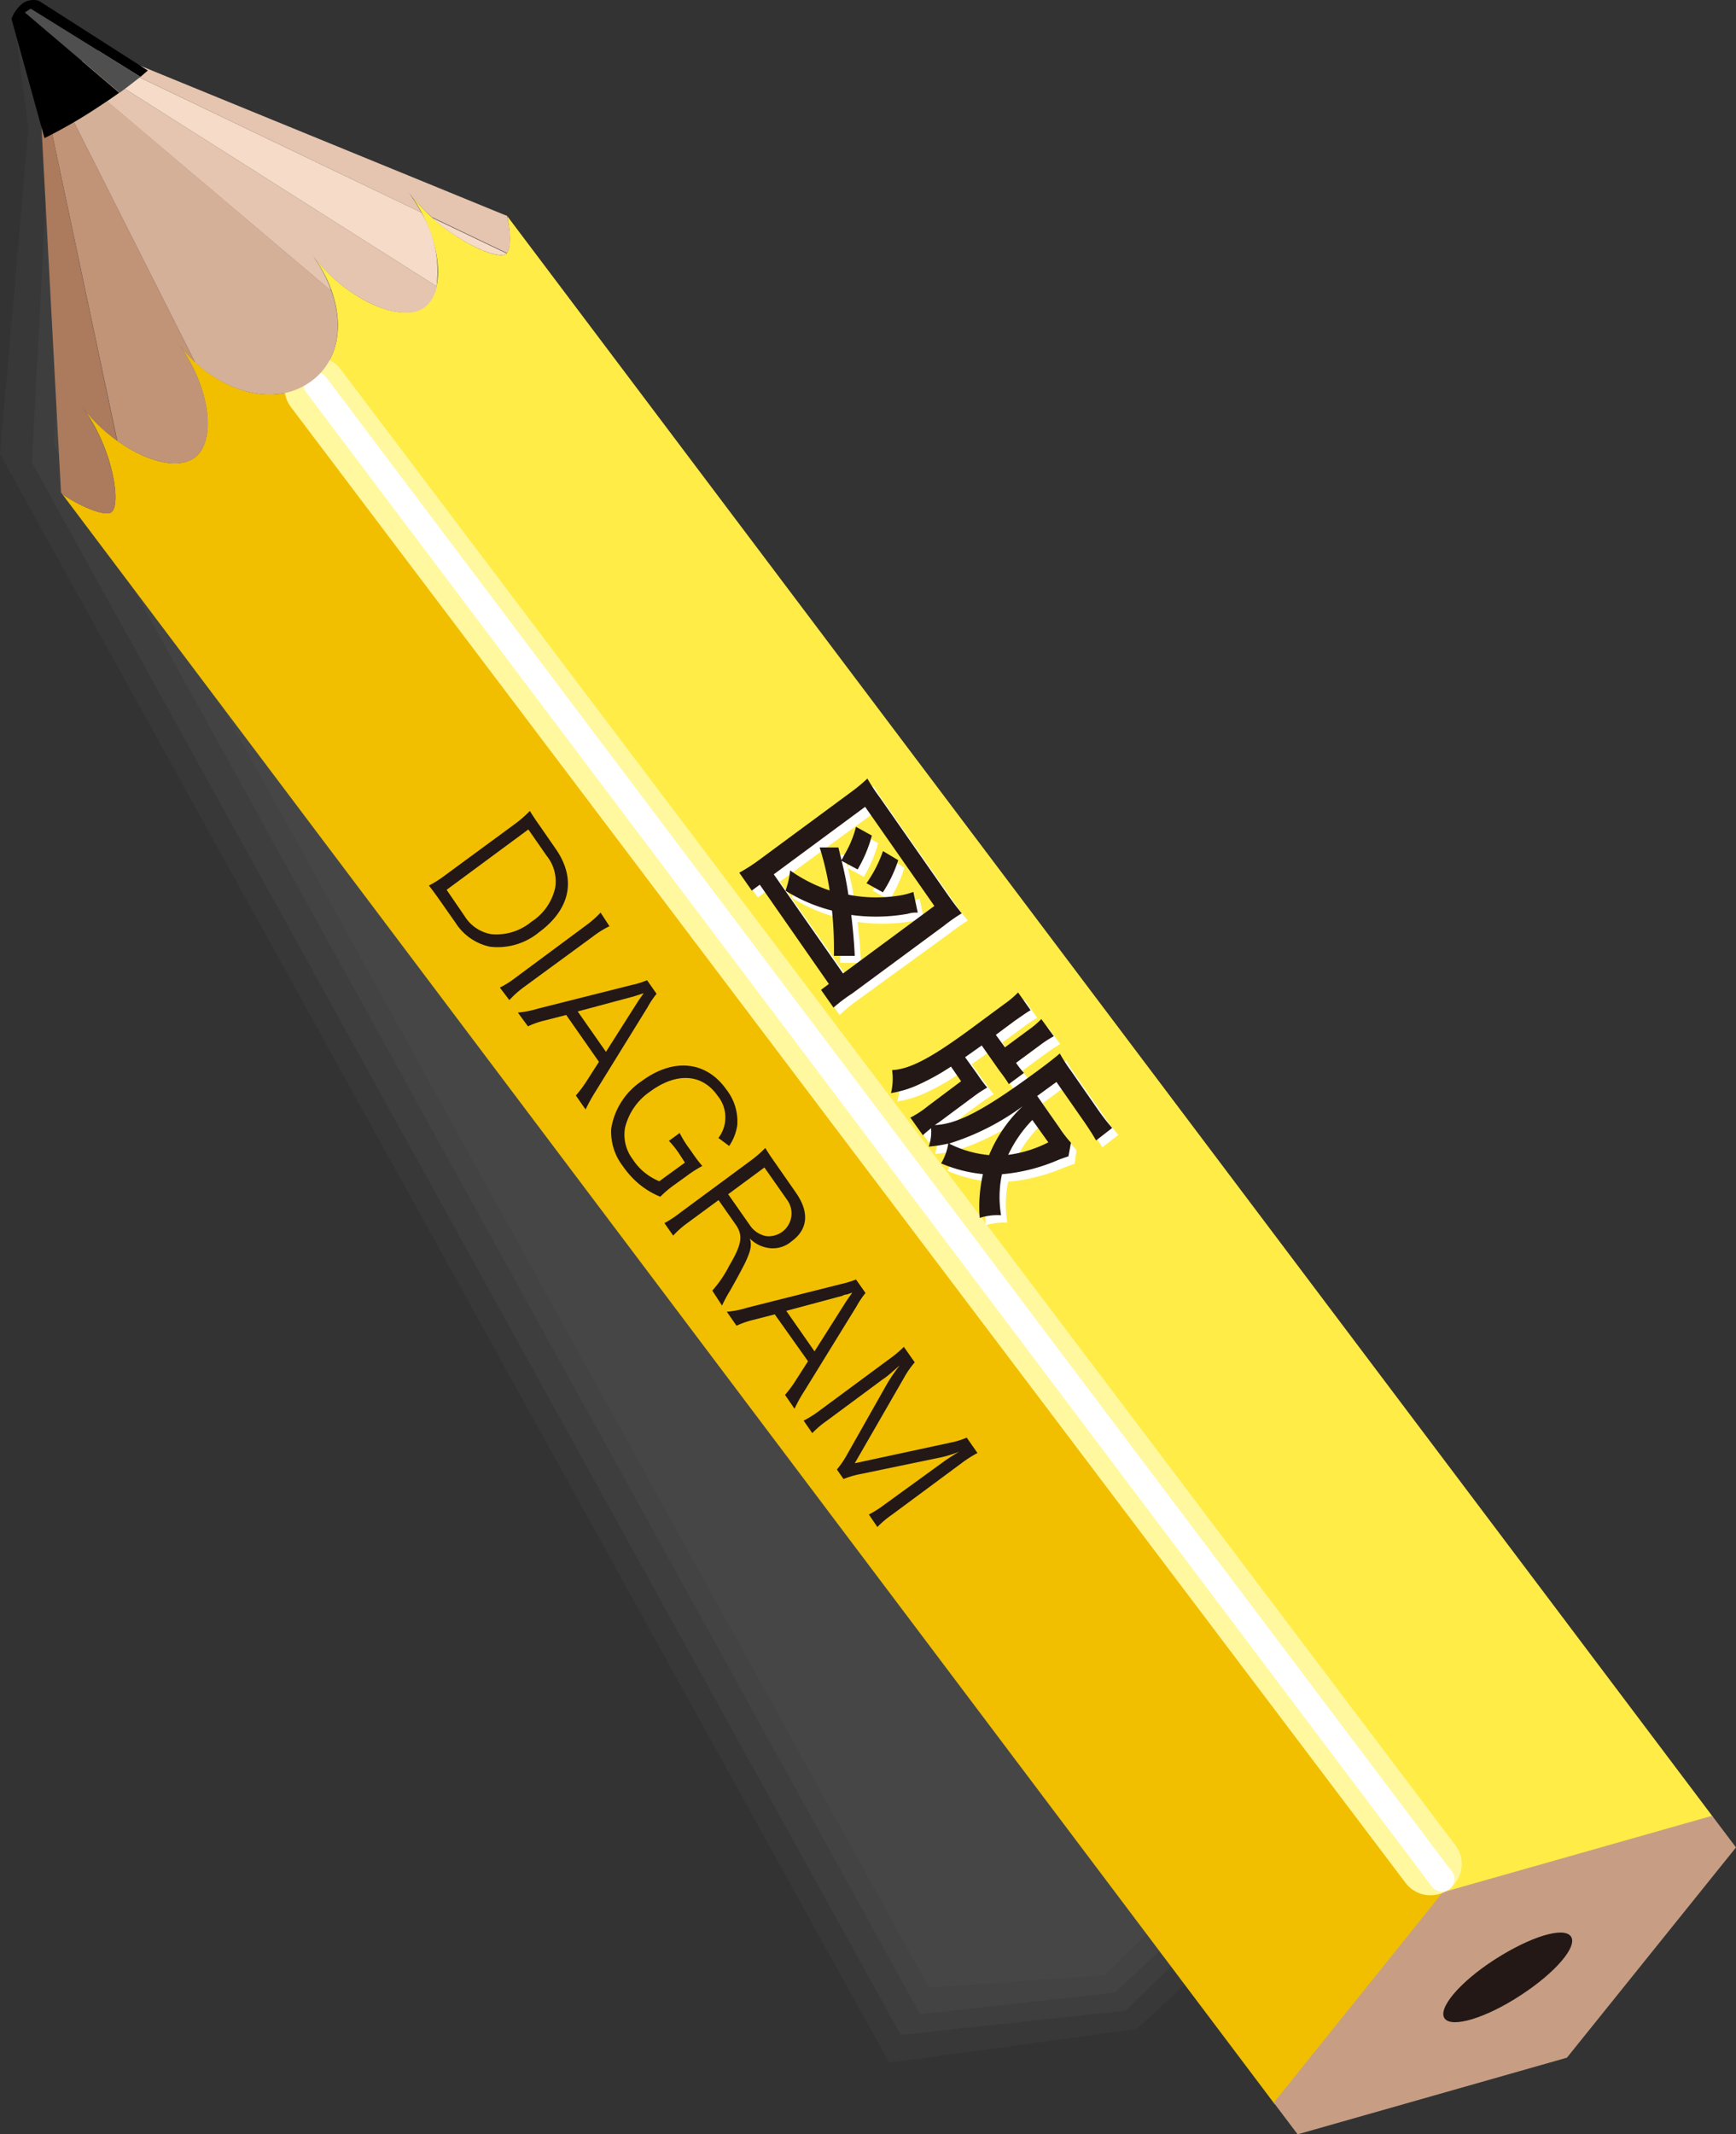 <svg xmlns="http://www.w3.org/2000/svg" viewBox="0 0 138.92 170.73"><rect x="0" y="0" width="138.92" height="170.73" fill="#333333" stroke="none"/><defs><style>.cls-1,.cls-16,.cls-2,.cls-3{fill:#4f4f4f;}.cls-1{opacity:0.2;}.cls-2{opacity:0.27;}.cls-3{opacity:0.31;}.cls-4{fill:#ffec47;}.cls-5{fill:#f1bf00;}.cls-6{fill:#c79e84;}.cls-7{fill:#231815;}.cls-10,.cls-8,.cls-9{fill:none;}.cls-8{stroke:#fff89e;stroke-width:5px;}.cls-8,.cls-9{stroke-linecap:round;}.cls-9{stroke:#fff;stroke-width:2px;}.cls-11{fill:#e5c5af;}.cls-12{fill:#f5dbc8;}.cls-13{fill:#d5b098;}.cls-14{fill:#c19478;}.cls-15{fill:#ac7a5c;}.cls-17{fill:#fff;}</style></defs><g id="レイヤー_2" data-name="レイヤー 2"><g id="カゲ"><path class="cls-1" d="M103.73,146.62h0L34.38,21.21l0,0L9.93,6.91,3.37,1.28a1.38,1.38,0,0,0-1.15,0,2.62,2.62,0,0,0-1,1l1.05,8L0,36.32l.09.15,69.7,126.07h0L71.16,165,91,162.3l14.08-13.2Z"/><path class="cls-2" d="M33.33,23.73l0-.05L10.65,9.37,4.5,3.81a1.19,1.19,0,0,0-1-.05,2.16,2.16,0,0,0-.86.93l1.2,7.65L2.56,37l.08.15L72.08,162.78l18-1.94,12.38-12.09Z"/><path class="cls-3" d="M31.19,24.32l0,0-19.46-12L6,6.77a1.06,1.06,0,0,0-.93-.09,1.76,1.76,0,0,0-.73.84l1.38,7.25L4.31,35.57l.08.14L73.63,161.12l15.6-1.72,10.87-10.28Z"/><path class="cls-3" d="M31.12,27.61l0,0L13,15.33,7.62,9.88a.91.91,0,0,0-.84-.12,1.5,1.5,0,0,0-.63.77l1.52,7L7.2,37.32l.07.14L74.35,159l14.07-1,9.46-9.41Z"/></g><g id="エンピツ"><path class="cls-4" d="M137.09,145.36,40.58,17.27c.34,1.58.28,2.8-.11,3.06-.81.53-5.19-1.49-7.79-5,2.6,3.47,3.15,8,1.19,9.28s-6.29-.77-8.89-4.23c2.6,3.46,3,8.1-.31,10.24l-.09.06,95,126.09Z"/><path class="cls-5" d="M14.23,27.44c2.6,3.47,3.19,8,1.22,9.25s-6.32-.75-8.91-4.21c2.59,3.46,3.17,8,2.36,8.5-.47.3-2.1-.25-3.9-1.43l97,128.76,17.58-11.5-95-126.09C21.32,32.77,16.81,30.87,14.23,27.44Z"/><polygon class="cls-6" points="101.93 168.2 115.45 151.37 137.01 145.25 138.92 147.78 125.39 164.6 103.84 170.73 101.93 168.2"/><path class="cls-7" d="M121.7,159.6c-2.77,1.82-5.5,2.65-6.09,1.87s1.17-2.9,4-4.72,5.5-2.65,6.09-1.86S124.47,157.8,121.7,159.6Z"/><line class="cls-8" x1="25.27" y1="31.05" x2="114.47" y2="149.11"/><line class="cls-9" x1="25.3" y1="30.78" x2="115.39" y2="150.32"/><path class="cls-10" d="M32.68,15.37a12.81,12.81,0,0,1,1,1.63l.84.4A14.59,14.59,0,0,1,32.68,15.37Z"/><path class="cls-11" d="M6.52,4.9l-1,.63,21,17.76A11,11,0,0,0,25,20.42c2.6,3.46,7,5.47,8.89,4.23a2.71,2.71,0,0,0,1.06-1.74Z"/><path class="cls-11" d="M32.68,15.37a14.59,14.59,0,0,0,1.88,2l6,2.87c.33-.36.36-1.52,0-3l-.06,0L8,3.94l-.64.42L33.72,17A12.81,12.81,0,0,0,32.68,15.37Z"/><path class="cls-12" d="M33.72,17,7.35,4.36l-.83.54,28.41,18A9.19,9.19,0,0,0,33.72,17Z"/><path class="cls-12" d="M40.47,20.33l.07-.06-6-2.87C37,19.59,39.83,20.74,40.47,20.33Z"/><path class="cls-13" d="M24.67,30.66c2.43-1.59,2.85-4.54,1.86-7.37L5.56,5.53,4.22,6.4,15.62,29C18.26,31.41,21.93,32.46,24.67,30.66Z"/><path class="cls-14" d="M15.45,36.69c2-1.28,1.38-5.78-1.22-9.25A11.29,11.29,0,0,0,15.62,29L4.22,6.4,3.39,7l6,28.28C11.64,36.87,14.14,37.55,15.45,36.69Z"/><path class="cls-15" d="M4.88,39.39l.12.16C6.8,40.73,8.43,41.28,8.9,41c.81-.53.23-5-2.36-8.5a13.1,13.1,0,0,0,2.82,2.75L3.39,7l-.23.15Z"/><path d="M2.46.7l8.78,5.45.59-.51L3.12.07A1.51,1.51,0,0,0,1.85.24,2.82,2.82,0,0,0,.92,1.51l2.64,9.54A40.54,40.54,0,0,0,8,8.47c.58-.38,1.1-.73,1.54-1.05L2,1Z"/><path class="cls-16" d="M2.46.7,2,1,9.57,7.42c.74-.53,1.3-1,1.67-1.27Z"/></g><g id="文字"><path class="cls-17" d="M59.65,70.4a14.57,14.57,0,0,0,1.56-1l7.36-5.43a15.25,15.25,0,0,0,1.33-1.11,16,16,0,0,0,1,1.53l5.47,7.82a14.94,14.94,0,0,0,1.08,1.43,14.91,14.91,0,0,0-1.43,1L68.64,80a13.78,13.78,0,0,0-1.45,1.19l-1-1.42.64-.46-5.54-8-.64.48Zm2.76.13L68,78.46l7.31-5.4-5.54-7.92Zm5.42-1.13.24-.44A8.94,8.94,0,0,0,69,66.74l1.27.7a11,11,0,0,1-1.14,2.7l-1.28-.69c.28,1.19.35,1.51.54,2.72a11.62,11.62,0,0,0,4.46-.06,6.18,6.18,0,0,0,.74-.22l.35,1.68a6.33,6.33,0,0,0-.86.1,14.27,14.27,0,0,1-4.46.08c.12,1,.23,2.14.28,3.27l-1.67,0a29.52,29.52,0,0,0-.15-3.61,13,13,0,0,1-3.72-1.6,6.07,6.07,0,0,0,.36-1.61,12,12,0,0,0,3.17,1.59,22.39,22.39,0,0,0-.8-3.44l1.5,0Zm2,1.84a10.3,10.3,0,0,0,1.32-2.57l1.22.74A11.08,11.08,0,0,1,71.18,72Z"/><path class="cls-17" d="M86,93.09l-.81.29a14.62,14.62,0,0,1-4.51,1.15,8.69,8.69,0,0,0-.07,3.28,4.84,4.84,0,0,0-1.72.2,12.25,12.25,0,0,1,.26-3.5,10.7,10.7,0,0,1-3.34-.86,4.44,4.44,0,0,0,.57-1.58,10,10,0,0,1-1.56.24A4,4,0,0,0,75,90.84a7.38,7.38,0,0,0-.66.57l-1-1.41a9.47,9.47,0,0,0,1.39-.92l2.67-2L76.6,86a19.11,19.11,0,0,1-2.47,1.39,8.51,8.51,0,0,1-2.32.72,4.86,4.86,0,0,0,.09-1.84c1.44-.07,3.18-1,6.39-3.36L80.86,81A9.17,9.17,0,0,0,82,80l1,1.42a12.24,12.24,0,0,0-1.22.82L80.2,83.4l.73,1L82.84,83a6.06,6.06,0,0,0,1-.85l1,1.37a10.32,10.32,0,0,0-1.11.73l-1.92,1.41a7.84,7.84,0,0,0,.64.8l-1.21.89c-.15-.26-.29-.49-.71-1.1l-1.44-2.06-1.33.94,1,1.4c.34.47.54.74.77,1-.26.16-.49.31-1,.66l-2.87,2.12-.35.26c1.86-.08,4-1.22,8.31-4.41a20.32,20.32,0,0,0,1.7-1.33,12.48,12.48,0,0,0,.9,1.41l2.17,3.11a13.43,13.43,0,0,0,1.11,1.43l-1.29,1c-.26-.44-.61-1-.94-1.47L85,87.1l-1.57,1.16,1.77,2.54A8.87,8.87,0,0,0,86.14,92Zm-9.52-1a8.81,8.81,0,0,0,3.16.9A11.45,11.45,0,0,1,82.33,89,19.34,19.34,0,0,1,76.47,92.05Zm6.63-1.91a9.73,9.73,0,0,0-1.93,2.8,10.33,10.33,0,0,0,3.21-1Z"/><path class="cls-7" d="M59.16,69.81a14.06,14.06,0,0,0,1.56-1l7.36-5.43a13.67,13.67,0,0,0,1.33-1.1c.28.48.52.87,1,1.52l5.47,7.83c.45.64.73,1,1.08,1.43a14.31,14.31,0,0,0-1.43,1l-7.36,5.43A12.61,12.61,0,0,0,66.7,80.6l-1-1.42.63-.47L60.8,70.77l-.64.47Zm2.76.13,5.54,7.93,7.31-5.4-5.54-7.93Zm5.42-1.14c.09-.15.09-.15.24-.44a8.29,8.29,0,0,0,.92-2.22l1.27.7a10.87,10.87,0,0,1-1.14,2.71l-1.28-.69a27.63,27.63,0,0,1,.54,2.71,11.63,11.63,0,0,0,4.46,0c.31-.08.35-.09.74-.22L73.44,73c-.34,0-.43,0-.86.11a14.58,14.58,0,0,1-4.46.08c.12,1,.23,2.13.28,3.27l-1.67,0a29.69,29.69,0,0,0-.15-3.62,13,13,0,0,1-3.72-1.59,6.62,6.62,0,0,0,.37-1.62,12,12,0,0,0,3.16,1.6,22.39,22.39,0,0,0-.8-3.44l1.5,0Zm2,1.85a10.3,10.3,0,0,0,1.32-2.57l1.22.73a10.75,10.75,0,0,1-1.23,2.57Z"/><path class="cls-7" d="M85.5,92.5c-.23.07-.57.19-.8.28a14.46,14.46,0,0,1-4.52,1.15,8.7,8.7,0,0,0-.07,3.28,4.79,4.79,0,0,0-1.71.21,11.58,11.58,0,0,1,.26-3.5,11.27,11.27,0,0,1-3.35-.86,4.26,4.26,0,0,0,.57-1.58,11.07,11.07,0,0,1-1.56.24,3.62,3.62,0,0,0,.19-1.47c-.34.27-.43.35-.66.56l-1-1.41a7.65,7.65,0,0,0,1.39-.91l2.67-2-.81-1.17a18.47,18.47,0,0,1-2.48,1.39,8.54,8.54,0,0,1-2.32.73,4.87,4.87,0,0,0,.09-1.84c1.44-.07,3.18-1,6.39-3.37l2.57-1.9a7.66,7.66,0,0,0,1.12-.94l1,1.42c-.26.15-.26.15-1.23.82l-1.55,1.15.73,1,1.91-1.41a7.2,7.2,0,0,0,1-.85l1,1.37a8.77,8.77,0,0,0-1.11.72l-1.91,1.41a6.41,6.41,0,0,0,.63.81l-1.21.89A11.46,11.46,0,0,0,80,85.68l-1.44-2.05-1.33.94,1,1.39A11.7,11.7,0,0,0,79,87a10,10,0,0,0-1,.65l-2.87,2.13L74.8,90c1.86-.08,4-1.22,8.31-4.4.88-.65,1.31-1,1.7-1.33a12.53,12.53,0,0,0,.9,1.4l2.17,3.12A15.86,15.86,0,0,0,89,90.23l-1.29,1c-.25-.45-.61-1-.94-1.48l-2.23-3.2L83,87.67l1.77,2.53a9.78,9.78,0,0,0,.93,1.21Zm-9.51-1a8.89,8.89,0,0,0,3.16.9,11.31,11.31,0,0,1,2.69-3.91A19.92,19.92,0,0,1,76,91.46Zm6.62-1.91a10.27,10.27,0,0,0-1.93,2.79,9.81,9.81,0,0,0,3.21-1Z"/><path class="cls-7" d="M41.26,65.87a9.58,9.58,0,0,0,1.14-1c.24.39.44.69.8,1.2l1.26,1.82c1.68,2.4,1.2,4.82-1.32,6.68a5.2,5.2,0,0,1-3.93,1.16,4.32,4.32,0,0,1-2.76-1.92L35.18,72c-.36-.51-.57-.8-.86-1.16A9.15,9.15,0,0,0,35.64,70Zm-4.09,7.4a3.14,3.14,0,0,0,2.16,1.46,4.4,4.4,0,0,0,3.2-1A4.34,4.34,0,0,0,44.43,71a3.26,3.26,0,0,0-.69-2.55l-1.46-2.1-6.54,4.83Z"/><path class="cls-7" d="M48.77,74.09a7.72,7.72,0,0,0-1.25.77L41.87,79a7.93,7.93,0,0,0-1.11,1L40,79a7.59,7.59,0,0,0,1.25-.79L46.93,74a7.88,7.88,0,0,0,1.13-1Z"/><path class="cls-7" d="M46.08,87.63a9.27,9.27,0,0,0,.85-1.13l1-1.56-2.62-3.75-1.75.45a6.49,6.49,0,0,0-1.31.46L41.44,81a8.18,8.18,0,0,0,1.62-.32l7.5-1.89a6.66,6.66,0,0,0,1.22-.38l.76,1.09a7.09,7.09,0,0,0-.73,1.09l-4.14,6.7a14.69,14.69,0,0,0-.81,1.46ZM51,80.19c.06-.1.07-.11.51-.74l-.43.14-.41.13-4.44,1.19,2.26,3.23Z"/><path class="cls-7" d="M54.37,92.32a7.58,7.58,0,0,0-.84-1.06l.86-.63a8.26,8.26,0,0,0,.75,1.22l.22.31a11.22,11.22,0,0,0,.84,1.11,9.69,9.69,0,0,0-1.25.8l-1,.72a8.28,8.28,0,0,0-1.11.94,6.47,6.47,0,0,1-1.68-1,7.18,7.18,0,0,1-1.32-1.45,4.51,4.51,0,0,1-.93-3,5.65,5.65,0,0,1,2.44-3.8c2.54-1.88,5.17-1.61,6.78.68A4.13,4.13,0,0,1,59,90a4,4,0,0,1-.65,1.67l-.86-.64a2.72,2.72,0,0,0-.06-3.37c-1.24-1.78-3.29-1.9-5.41-.34a4.89,4.89,0,0,0-2,2.88,3.26,3.26,0,0,0,.63,2.56,4.57,4.57,0,0,0,2.11,1.73L54.81,93Z"/><path class="cls-7" d="M57,103.24a9.26,9.26,0,0,0,1.36-2c1-1.69,1.12-2.41.52-3.27L57.5,96,55,97.84a7.43,7.43,0,0,0-1.13,1l-.7-1A8.82,8.82,0,0,0,54.44,97l5.65-4.17a9.26,9.26,0,0,0,1.15-1c.24.39.44.7.79,1.19l1.65,2.37c1.09,1.55,1,2.94-.34,3.91a2.29,2.29,0,0,1-2,.5A2.65,2.65,0,0,1,60,99.07c.18.53.08,1-.4,2-.31.62-.68,1.29-1.17,2.16a10.91,10.91,0,0,0-.65,1.21ZM60,98a2.05,2.05,0,0,0,1.3.88A1.83,1.83,0,0,0,63,96l-1.83-2.61-2.9,2.14Z"/><path class="cls-7" d="M62.82,111.58a9.16,9.16,0,0,0,.84-1.13l1-1.56L62,105.14l-1.75.45a6.71,6.71,0,0,0-1.31.46l-.78-1.12a7.5,7.5,0,0,0,1.62-.32l7.5-1.89a7.84,7.84,0,0,0,1.22-.37l.76,1.08a7.09,7.09,0,0,0-.73,1.09l-4.13,6.7a12.4,12.4,0,0,0-.82,1.47Zm4.87-7.44c.06-.1.07-.1.51-.74l-.43.15c-.21,0-.35.11-.41.12l-4.44,1.19,2.26,3.24Z"/><path class="cls-7" d="M71,110.67a13.32,13.32,0,0,1,1-1.45c-.43.37-1,.9-1.31,1.08l-4.51,3.34a7.84,7.84,0,0,0-1.18,1l-.69-1a8.55,8.55,0,0,0,1.31-.83l5.51-4.07a9.57,9.57,0,0,0,1.2-1l.87,1.24a6.82,6.82,0,0,0-.8,1.13l-4,6.94,7.66-1.65a6.51,6.51,0,0,0,1.3-.4l.86,1.23a9.58,9.58,0,0,0-1.31.84l-5.51,4.08a7.91,7.91,0,0,0-1.19,1l-.68-1a8.81,8.81,0,0,0,1.3-.83L75.41,117c.29-.22.89-.61,1.35-.88a8.88,8.88,0,0,1-1.61.49l-6.27,1.3a7.82,7.82,0,0,0-1.38.4l-.53-.76a7.73,7.73,0,0,0,.83-1.22Z"/></g></g></svg>